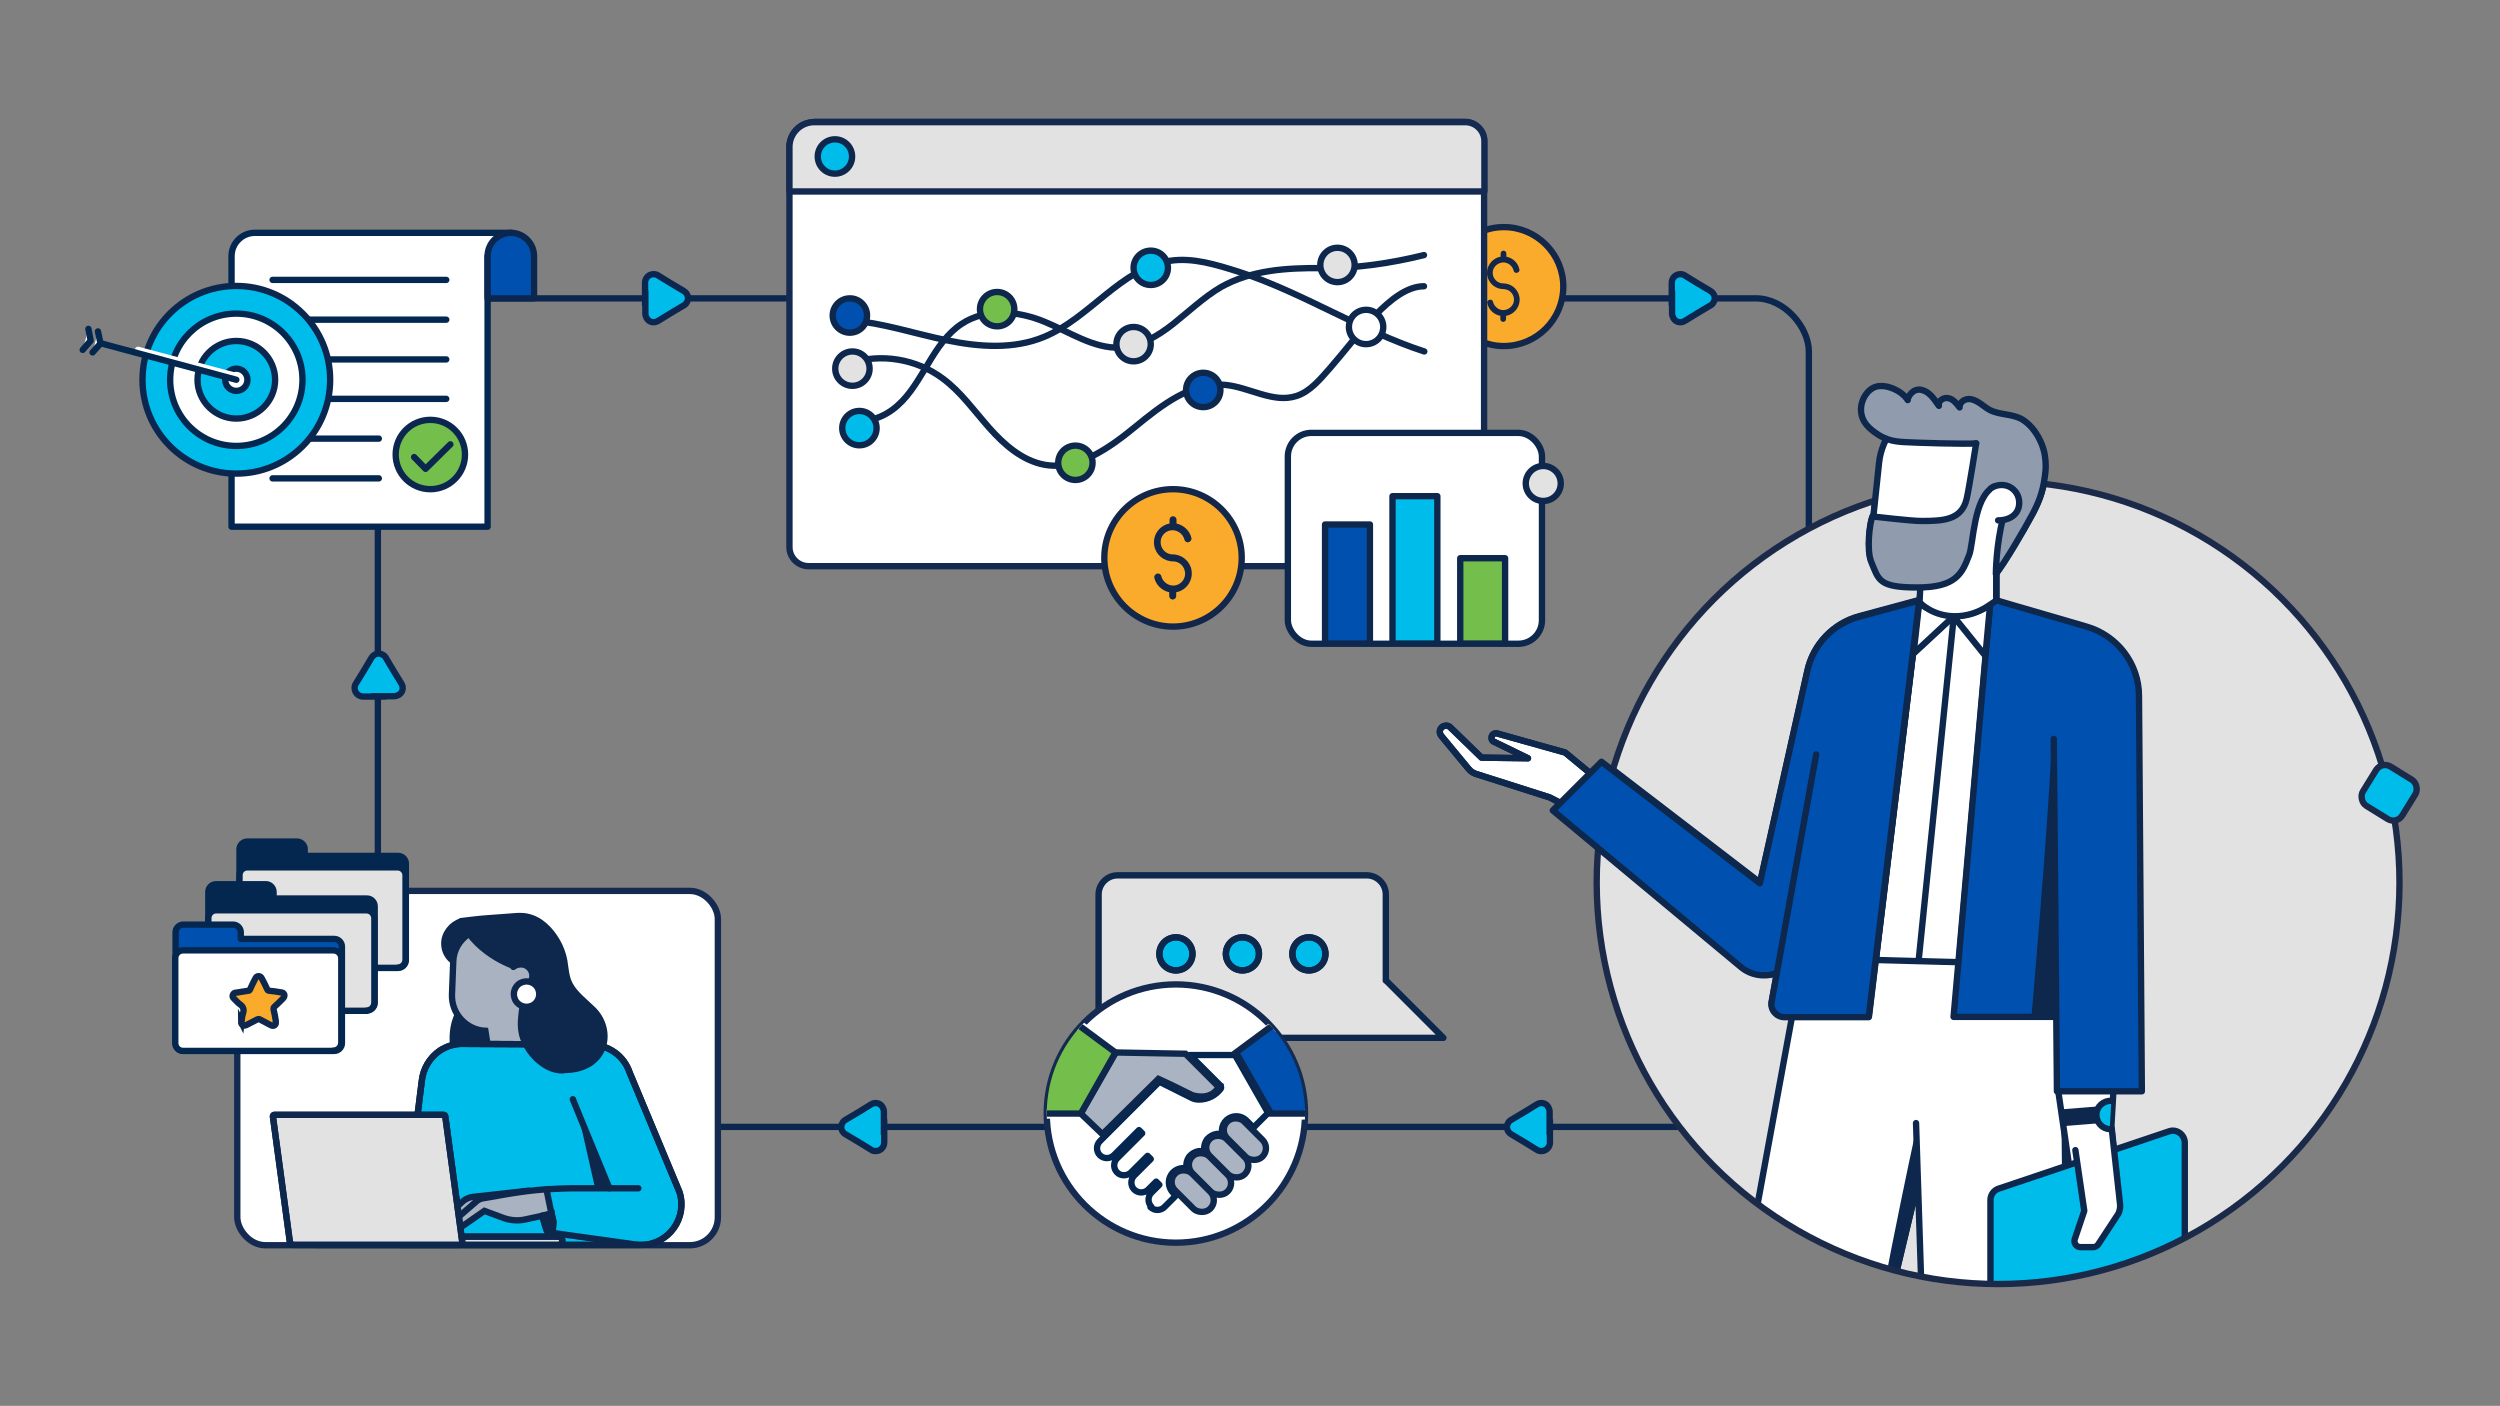 <?xml version="1.0" encoding="UTF-8"?>
<svg id="Layer_1" data-name="Layer 1" xmlns="http://www.w3.org/2000/svg" xmlns:xlink="http://www.w3.org/1999/xlink" version="1.1" viewBox="0 0 786 442">
  <rect x="0" y="0" width="786" height="442" fill="#808080" stroke="none"/>
  <defs>
    <clipPath id="clippath">
      <circle cx="628.2" cy="277.5" r="126.2" fill="#e2e2e2" stroke="#1c2a4a" stroke-miterlimit="10" stroke-width="2"/>
    </clipPath>
    <clipPath id="clippath-1">
      <rect x="404.9" y="136.1" width="79.9" height="66.3" rx="7.4" ry="7.4" fill="none" stroke="#0d274d" stroke-miterlimit="10" stroke-width="2"/>
    </clipPath>
    <clipPath id="clippath-2">
      <path d="M329.1,350.1c0-22.4,18.2-40.6,40.6-40.6s40.6,18.2,40.6,40.6-18.2,40.6-40.6,40.6-40.6-18.2-40.6-40.6Z" fill="none" stroke-width="0"/>
    </clipPath>
  </defs>
  <rect x="118.8" y="93.8" width="449.9" height="260.5" rx="16.7" ry="16.7" fill="none" stroke="#0b2750" stroke-miterlimit="10" stroke-width="2"/>
  <g>
    <path d="M491.5,90.1c0,10.3-8.4,18.7-18.7,18.7s-18.7-8.4-18.7-18.7,8.4-18.7,18.7-18.7,18.7,8.4,18.7,18.7" fill="#fbab2c" stroke-width="0"/>
    <path d="M491.5,90.1c0,10.3-8.4,18.7-18.7,18.7s-18.7-8.4-18.7-18.7,8.4-18.7,18.7-18.7,18.7,8.4,18.7,18.7Z" fill="none" stroke="#13274a" stroke-linecap="round" stroke-linejoin="round" stroke-width="2"/>
    <path d="M471.8,79.7v1c-2.8.5-4.7,3.2-4.2,6,.5,2.5,2.6,4.2,5.1,4.2,1.8,0,3.3,1.5,3.3,3.3,0,1.8-1.5,3.2-3.3,3.3-1.6,0-2.9-1.1-3.3-2.6,0-.4-.5-.7-.9-.7s-1.1.5-.9,1.1c.4,2,2,3.6,4.1,4v1c0,.5.4.9.9.9s.9-.4.9-.9v-1c2.8-.5,4.7-3.2,4.2-6-.5-2.5-2.6-4.2-5.1-4.2-1.8,0-3.3-1.5-3.3-3.3,0-1.8,1.5-3.2,3.3-3.3,1.6,0,2.9,1.1,3.3,2.6,0,.4.5.7.9.7s1.1-.5.9-1.1c-.4-2-2-3.6-4.1-4v-1c0-.5-.4-.9-.9-.9s-.9.4-.9.9" fill="#13274a" stroke-width="0"/>
  </g>
  <g>
    <g>
      <g>
        <circle cx="628.2" cy="277.5" r="126.2" fill="#e2e2e2"/>
        <g clip-path="url(#clippath)">
          <g>
            <path d="M518.9,258.5l-26.7-22.1-21.4-6c-.7-.2-1.5.2-1.7.9-.2.7,0,1.4.7,1.7l10.7,5.2-14.6-.2-9.8-9.5c-.7-.7-1.7-.7-2.5-.2-.9.6-1.1,1.9-.4,2.8l8.6,10.4c.7.9,1.7,1.5,2.9,1.8l22.6,7.2,27.9,14.4,3.5-6.5Z" fill="#fff" stroke-width="0"/>
            <path d="M518.9,258.5l-26.7-22.1-21.4-6c-.7-.2-1.5.2-1.7.9-.2.7,0,1.4.7,1.7l10.7,5.2-14.6-.2-9.8-9.5c-.7-.7-1.7-.7-2.5-.2-.9.6-1.1,1.9-.4,2.8l8.6,10.4c.7.9,1.7,1.5,2.9,1.8l22.6,7.2,27.9,14.4,3.5-6.5Z" fill="none" stroke="#0d274d" stroke-linecap="round" stroke-linejoin="round" stroke-width="2"/>
            <path d="M518.9,258.5l-26.7-22.1-21.4-6c-.7-.2-1.5.2-1.7.9-.2.7,0,1.4.7,1.7l10.7,5.2-14.6-.2-9.8-9.5c-.7-.7-1.7-.7-2.5-.2-.9.6-1.1,1.9-.4,2.8l8.6,10.4c.7.9,1.7,1.5,2.9,1.8l22.6,7.2,27.9,14.4,3.5-6.5Z" fill="none" stroke="#0d274d" stroke-linecap="round" stroke-linejoin="round" stroke-width="2"/>
            <path d="M625.2,196.3l-9.5,108-26.1-1,13.9-114.7s4,4,9.6,4.7c5.5.7,11.8-2.9,11.8-2.9l.7,1.7-.3,4.2Z" fill="#fff" stroke-width="0"/>
            <path d="M625.2,196.3l-9.5,108-26.1-1,13.9-114.7s4,4,9.6,4.7c5.5.7,11.8-2.9,11.8-2.9l.7,1.7-.3,4.2Z" fill="none" stroke="#0d274d" stroke-linecap="round" stroke-linejoin="round" stroke-width="2"/>
            <path d="M614.3,193.5l10,12.4,1.5-16.2s-3.7,3.3-11.5,3.8" fill="#fff" stroke-width="0"/>
            <path d="M614.3,193.5l10,12.4,1.5-16.2s-3.7,3.3-11.5,3.8" fill="none" stroke="#0d274d" stroke-linecap="round" stroke-linejoin="round" stroke-width="2"/>
            <path d="M601.7,205.2l12.6-11.7s-8.8-1.7-10.8-4.5c-.6,6-1.8,16.2-1.8,16.2" fill="#fff" stroke-width="0"/>
            <path d="M601.7,205.2l12.6-11.7s-8.8-1.7-10.8-4.5c-.6,6-1.8,16.2-1.8,16.2Z" fill="none" stroke="#0d274d" stroke-linecap="round" stroke-linejoin="round" stroke-width="2"/>
            <line x1="614.3" y1="193.5" x2="603.2" y2="302.2" fill="none" stroke="#0d274d" stroke-linecap="round" stroke-linejoin="round" stroke-width="2"/>
            <polyline points="602.4 353.1 609.4 568.5 651.4 568.5 648.6 303.4 566.8 301.2 517.7 568.5 555.9 568.5 602.4 374.1" fill="#fff" stroke-width="0"/>
            <polyline points="602.4 353.1 609.4 568.5 651.4 568.5 648.6 303.4 566.8 301.2 517.7 568.5 555.9 568.5 602.4 374.1" fill="none" stroke="#0d274d" stroke-linecap="round" stroke-linejoin="round" stroke-width="2"/>
            <path d="M648.4,327.8l-1.3,15.1,5.1,35.1c0,.7.8,1.3,1.5,1.2.7,0,1.3-.6,1.3-1.4l.4-11.9,5.7,13.4-4.7,12.8c-.3.9,0,1.9.8,2.3,1,.6,2.2.2,2.7-.8l6-12.1c.5-1,.7-2.2.5-3.4l-2.6-23.6,1.8-31.4-17.3,4.6Z" fill="#fff" stroke-width="0"/>
            <path d="M648.4,327.8l-1.3,15.1,5.1,35.1c0,.7.8,1.3,1.5,1.2.7,0,1.3-.6,1.3-1.4l.4-11.9,5.7,13.4-4.7,12.8c-.3.9,0,1.9.8,2.3,1,.6,2.2.2,2.7-.8l6-12.1c.5-1,.7-2.2.5-3.4l-2.6-23.6,1.8-31.4-17.3,4.6Z" fill="none" stroke="#0d274d" stroke-linecap="round" stroke-linejoin="round" stroke-width="2"/>
            <path d="M571.1,237l-12.4,68.9-1.6,8.8c-.5,2.6,1.5,4.9,4.1,4.9h18s8.4,0,8.4,0l15.9-131-18.9,5.1c-8.2,2.2-14.5,8.8-16.3,17.1l-14.9,66.7-49.8-38.2-15.3,15.3,59.1,49.2c3.2,2.7,7.5,3.3,11.2,2" fill="#fff" stroke-width="0"/>
            <path d="M571.1,237l-12.4,68.9-1.6,8.8c-.5,2.6,1.5,4.9,4.1,4.9h18s8.4,0,8.4,0l15.9-131-18.9,5.1c-8.2,2.2-14.5,8.8-16.3,17.1l-14.9,66.7-49.8-38.2-15.3,15.3,59.1,49.2c3.2,2.7,7.5,3.3,11.2,2" fill="none" stroke="#0d274d" stroke-linecap="round" stroke-linejoin="round" stroke-width="2"/>
            <path d="M645.7,232.3l1,110.8h26.7s-.9-124.3-.9-124.3c0-10.1-6.8-19-16.5-21.8l-28.5-8.3-1.8,1.1-11.5,129.9h32.1" fill="#0051af" stroke-width="0"/>
            <path d="M645.7,232.3l1,110.8h26.7s-.9-124.3-.9-124.3c0-10.1-6.8-19-16.5-21.8l-28.5-8.3-1.8,1.1-11.5,129.9h32.1" fill="none" stroke="#0d274d" stroke-linecap="round" stroke-linejoin="round" stroke-width="2"/>
            <line x1="592.7" y1="222.1" x2="577.1" y2="222.1" fill="#fff" stroke-width="0"/>
            <line x1="592.7" y1="222.1" x2="577.1" y2="222.1" fill="none" stroke="#0d274d" stroke-linecap="round" stroke-linejoin="round" stroke-width="2"/>
            <path d="M580.2,222.1h4.1s0-11.6,0-11.6c0-.8-.6-1.4-1.4-1.4h-1.4c-.8,0-1.4.6-1.4,1.4v11.6Z" fill="#fff" stroke-width="0"/>
            <path d="M580.2,222.1h4.1s0-11.6,0-11.6c0-.8-.6-1.4-1.4-1.4h-1.4c-.8,0-1.4.6-1.4,1.4v11.6Z" fill="none" stroke="#0d274d" stroke-linecap="round" stroke-linejoin="round" stroke-width="2"/>
            <path d="M630.8,421l53.5-18c1.6-.5,2.6-2,2.6-3.6v-40.1c0-2.6-2.6-4.5-5-3.6l-53.5,18c-1.6.5-2.6,2-2.6,3.6v40.1c0,2.6,2.6,4.5,5,3.6" fill="#00bceb" stroke-width="0"/>
            <path d="M630.8,421l53.5-18c1.6-.5,2.6-2,2.6-3.6v-40.1c0-2.6-2.6-4.5-5-3.6l-53.5,18c-1.6.5-2.6,2-2.6,3.6v40.1c0,2.6,2.6,4.5,5,3.6Z" fill="none" stroke="#0d274d" stroke-linecap="round" stroke-linejoin="round" stroke-width="2"/>
            <path d="M652.5,361.6l2.8,19.1-3,8.9c-.4,1.2.5,2.5,1.8,2.5h4c.6,0,1.2-.3,1.6-.9l6.3-9.6c.5-1,.7-2.2.5-3.4l-2.6-23.6" fill="#fff" stroke-width="0"/>
            <path d="M652.5,361.6l2.8,19.1-3,8.9c-.4,1.2.5,2.5,1.8,2.5h4c.6,0,1.2-.3,1.6-.9l6.3-9.6c.5-1,.7-2.2.5-3.4l-2.6-23.6" fill="none" stroke="#0d274d" stroke-linecap="round" stroke-linejoin="round" stroke-width="2"/>
            <path d="M602.5,354.7s-14.9,68-18.6,101.3l19.7-82.6-1.1-18.7Z" fill="#0d274d" stroke-width="0"/>
            <path d="M646.4,319.6h-7.7s5-57.5,6.3-84.2l1.4,84.2Z" fill="#0d274d" stroke-width="0"/>
            <path d="M627.6,188.6l-2.7,1.8c-6.3,4.1-14.5,3.8-20.3-1l-1-.8.5-9.1c-9.2-1-15.9-9.3-14.9-18.5l1.7-16c.4-3.7,2-7.6,4.4-10.6,1.9-2.3,4.8-3.4,7.7-2.8l19.9,3.7c10.6,3.4,15.1,17.9,11.1,28.3l-6.3,16.6v8.4Z" fill="#fff" stroke-width="0"/>
            <path d="M627.6,188.6l-2.7,1.8c-6.3,4.1-14.5,3.8-20.3-1l-1-.8.5-9.1c-9.2-1-15.9-9.3-14.9-18.5l1.7-16c.4-3.7,2-7.6,4.4-10.6,1.9-2.3,4.8-3.4,7.7-2.8l19.9,3.7c10.6,3.4,15.1,17.9,11.1,28.3l-6.3,16.6v8.4Z" fill="none" stroke="#0d274d" stroke-linecap="round" stroke-linejoin="round" stroke-width="2"/>
            <path d="M628.2,151.5c-6.5,3.3-7.7,19.2-9,22.8-2.2,5.8-4.1,10.2-16.3,10.2-5,0-12.1-2.3-14.5-8.1-1.5-3.6-.5-12.2.4-14.2.9,0,11.7,1.4,15.5,1.4,6.8,0,12.5-.3,14.1-6.9.8-3.4,3-17.5,3-17.5l6.8,12.5Z" fill="#909cad" stroke-width="0"/>
            <path d="M628.2,151.5c-6.5,3.3-7.7,19.2-9,22.8-2.2,5.8-4.1,10.2-16.3,10.2-5,0-12.1-2.3-14.5-8.1-1.5-3.6-.5-12.2.4-14.2.9,0,11.7,1.4,15.5,1.4,6.8,0,12.5-.3,14.1-6.9.8-3.4,3-17.5,3-17.5l6.8,12.5Z" fill="none" stroke="#0d274d" stroke-linecap="round" stroke-linejoin="round" stroke-width="2"/>
            <path d="M629.9,162.4c-2.3,8.9-2.3,17.8-2.3,17.8,3-3.9,8.6-13.4,11.6-19,2.5-4.8,3.4-7.9,4-13.3.2-1.9,0-4.9-.6-6.8-.4-1.6-2.2-6.6-6.5-9.4-3.1-2-7.3-1.4-10.6-3.2-1.1-.6-2.1-1.5-3.2-2.2-1.1-.7-2.4-1.3-3.7-1.1-1.3.2-2.5,1.3-2.4,2.6-.9-1.2-2-2.6-3.5-2.9-1.5-.4-3.4.9-3,2.4-1.5-2.1-2.9-4.4-5.4-5-2.9-.7-4.5,2.4-4.4,3.2-1.8-2.9-6.4-5-9.7-4.3-4.1.9-7.6,8.2-2.4,13,4.3,3.9,7.6,4.3,11.1,4.5,3,.2,19.5.7,22.5.4,0,0,.8,5.5,5.7,12.3l2.8,11.2Z" fill="#909cad" stroke-width="0"/>
            <path d="M629.9,162.4c-2.3,8.9-2.3,17.8-2.3,17.8,3-3.9,8.6-13.4,11.6-19,2.5-4.8,3.4-7.9,4-13.3.2-1.9,0-4.9-.6-6.8-.4-1.6-2.2-6.6-6.5-9.4-3.1-2-7.3-1.4-10.6-3.2-1.1-.6-2.1-1.5-3.2-2.2-1.1-.7-2.4-1.3-3.7-1.1-1.3.2-2.5,1.3-2.4,2.6-.9-1.2-2-2.6-3.5-2.9-1.5-.4-3.4.9-3,2.4-1.5-2.1-2.9-4.4-5.4-5-2.9-.7-4.5,2.4-4.4,3.2-1.8-2.9-6.4-5-9.7-4.3-4.1.9-7.6,8.2-2.4,13,4.3,3.9,7.6,4.3,11.1,4.5,3,.2,19.5.7,22.5.4,0,0,1.1,6.7,6,13.5l2.5,10Z" fill="none" stroke="#0d274d" stroke-linecap="round" stroke-linejoin="round" stroke-width="2"/>
            <path d="M626.2,153.1c1.3-.9,3.1-1.3,4.9-.8,2.1.6,3.7,2.5,3.9,4.7.4,3.7-2.3,6.2-6.6,6.2" fill="#fff" stroke-width="0"/>
            <path d="M626.2,153.1c1.3-.9,3.1-1.3,4.9-.8,2.1.6,3.7,2.5,3.9,4.7.4,3.7-2.3,6.2-6.6,6.2" fill="none" stroke="#0d274d" stroke-linecap="round" stroke-linejoin="round" stroke-width="2"/>
            <rect x="648.7" y="347.9" width="15.1" height="5.3" transform="translate(-26.1 54) rotate(-4.6)" fill="#0d274d" stroke-width="0"/>
            <path d="M663.8,346.1c-2.5-.1-4.6,1.8-4.7,4.2-.1,2.5,1.8,4.6,4.2,4.7" fill="#00bceb" stroke-width="0"/>
            <path d="M663.8,346.1c-2.5-.1-4.6,1.8-4.7,4.2-.1,2.5,1.8,4.6,4.2,4.7" fill="none" stroke="#0d274d" stroke-linecap="round" stroke-linejoin="round" stroke-width="2"/>
          </g>
        </g>
        <circle cx="628.2" cy="277.5" r="126.2" fill="none" stroke="#1c2a4a" stroke-miterlimit="10" stroke-width="2"/>
      </g>
      <g>
        <path d="M518.8,258.7l-26.7-22.1-21.4-6c-.7-.2-1.5.2-1.7.9-.2.7,0,1.4.7,1.7l10.7,5.2-14.6-.2-9.8-9.5c-.7-.7-1.7-.7-2.5-.2-.9.6-1.1,1.9-.4,2.8l8.6,10.4c.7.9,1.7,1.5,2.9,1.8l22.6,7.2,27.9,14.4,3.5-6.5Z" fill="#fff" stroke-width="0"/>
        <path d="M518.8,258.7l-26.7-22.1-21.4-6c-.7-.2-1.5.2-1.7.9-.2.7,0,1.4.7,1.7l10.7,5.2-14.6-.2-9.8-9.5c-.7-.7-1.7-.7-2.5-.2-.9.6-1.1,1.9-.4,2.8l8.6,10.4c.7.9,1.7,1.5,2.9,1.8l22.6,7.2,27.9,14.4,3.5-6.5Z" fill="none" stroke="#0d274d" stroke-linecap="round" stroke-linejoin="round" stroke-width="2"/>
        <path d="M518.8,258.7l-26.7-22.1-21.4-6c-.7-.2-1.5.2-1.7.9-.2.7,0,1.4.7,1.7l10.7,5.2-14.6-.2-9.8-9.5c-.7-.7-1.7-.7-2.5-.2-.9.6-1.1,1.9-.4,2.8l8.6,10.4c.7.9,1.7,1.5,2.9,1.8l22.6,7.2,27.9,14.4,3.5-6.5Z" fill="none" stroke="#0d274d" stroke-linecap="round" stroke-linejoin="round" stroke-width="2"/>
        <path d="M614.2,193.8l10,12.4,1.5-16.2s-3.7,3.3-11.5,3.8" fill="#fff" stroke-width="0"/>
        <path d="M614.2,193.8l10,12.4,1.5-16.2s-3.7,3.3-11.5,3.8" fill="none" stroke="#0d274d" stroke-linecap="round" stroke-linejoin="round" stroke-width="2"/>
        <path d="M601.6,205.5l12.6-11.7s-8.8-1.7-10.8-4.5c-.6,6-1.8,16.2-1.8,16.2" fill="#fff" stroke-width="0"/>
        <path d="M601.6,205.5l12.6-11.7s-8.8-1.7-10.8-4.5c-.6,6-1.8,16.2-1.8,16.2Z" fill="none" stroke="#0d274d" stroke-linecap="round" stroke-linejoin="round" stroke-width="2"/>
        <path d="M571,237.2l-12.4,68.9-1.6,8.8c-.5,2.6,1.5,4.9,4.1,4.9h18s8.4,0,8.4,0l15.9-131-18.9,5.1c-8.2,2.2-14.5,8.8-16.3,17.1l-14.9,66.7-49.8-38.2-15.3,15.3,59.1,49.2c3.2,2.7,7.5,3.3,11.2,2" fill="#0051af" stroke-width="0"/>
        <path d="M571,237.2l-12.4,68.9-1.6,8.8c-.5,2.6,1.5,4.9,4.1,4.9h18s8.4,0,8.4,0l15.9-131-18.9,5.1c-8.2,2.2-14.5,8.8-16.3,17.1l-14.9,66.7-49.8-38.2-15.3,15.3,59.1,49.2c3.2,2.7,7.5,3.3,11.2,2" fill="none" stroke="#0d274d" stroke-linecap="round" stroke-linejoin="round" stroke-width="2"/>
        <path d="M627.5,188.9l-2.7,1.8c-6.3,4.1-14.5,3.8-20.3-1l-1-.8.5-9.1c-9.2-1-15.9-9.3-14.9-18.5l1.7-16c.4-3.7,2-7.6,4.4-10.6,1.9-2.3,4.8-3.4,7.7-2.8l19.9,3.7c10.6,3.4,15.1,17.9,11.1,28.3l-6.3,16.6v8.4Z" fill="#fff" stroke-width="0"/>
        <path d="M627.5,188.9l-2.7,1.8c-6.3,4.1-14.6,4.2-20.4-.5l-.9-.9.5-9.5c-9.2-1-15.9-9.3-14.9-18.5l1.7-16c.4-3.7,2-7.6,4.4-10.6,1.9-2.3,4.8-3.4,7.7-2.8l19.9,3.7c10.6,3.4,15.1,17.9,11.1,28.3l-6.3,16.6v8.4Z" fill="none" stroke="#0d274d" stroke-linecap="round" stroke-linejoin="round" stroke-width="2"/>
        <path d="M628.1,151.7c-6.5,3.3-7.7,19.2-9,22.8-2.2,5.8-4.1,10.2-16.3,10.2s-12.1-2.3-14.5-8.1c-1.5-3.6-.5-12.2.4-14.2.9,0,11.7,1.4,15.5,1.4,6.8,0,12.5-.3,14.1-6.9.8-3.4,3-17.5,3-17.5l6.8,12.5Z" fill="#909cad" stroke-width="0"/>
        <path d="M629.8,162.7c-2.3,8.9-2.3,17.8-2.3,17.8,3-3.9,8.6-13.4,11.6-19,2.5-4.8,3.4-7.9,4-13.3.2-1.9,0-4.9-.6-6.8-.4-1.6-2.2-6.6-6.5-9.4-3.1-2-7.3-1.4-10.6-3.2-1.1-.6-2.1-1.5-3.2-2.2-1.1-.7-2.4-1.3-3.7-1.1-1.3.2-2.5,1.3-2.4,2.6-.9-1.2-2-2.6-3.5-2.9-1.5-.4-3.4.9-3,2.4-1.5-2.1-2.9-4.4-5.4-5-2.9-.7-4.5,2.4-4.4,3.2-1.8-2.9-6.4-5-9.7-4.3-4.1.9-7.6,8.2-2.4,13,4.3,3.9,7.6,4.3,11.1,4.5,3,.2,19.5.7,22.5.4,0,0,.8,5.5,5.7,12.3l2.8,11.2Z" fill="#909cad" stroke-width="0"/>
        <path d="M629.8,162.7c-2.3,8.9-2.3,17.8-2.3,17.8,3-3.9,8.6-13.4,11.6-19,2.5-4.8,3.4-7.9,4-13.3.2-1.9,0-4.9-.6-6.8-.4-1.6-2.2-6.6-6.5-9.4-3.1-2-7.3-1.4-10.6-3.2-1.1-.6-2.1-1.5-3.2-2.2-1.1-.7-2.4-1.3-3.7-1.1-1.3.2-2.5,1.3-2.4,2.6-.9-1.2-2-2.6-3.5-2.9-1.5-.4-3.4.9-3,2.4-1.5-2.1-2.9-4.4-5.4-5-2.9-.7-4.5,2.4-4.4,3.2-1.8-2.9-6.4-5-9.7-4.3-4.1.9-7.6,8.2-2.4,13,4.3,3.9,7.6,4.3,11.1,4.5,3,.2,19.5.7,22.5.4" fill="none" stroke="#0d274d" stroke-linecap="round" stroke-linejoin="round" stroke-width="2"/>
        <path d="M626.9,153c-6.5,3.3-6.4,18-7.8,21.5-2.2,5.8-4.1,10.2-16.3,10.2s-12.1-2.3-14.5-8.1c-1.5-3.6-.5-12.2.4-14.2.9,0,11.7,1.4,15.5,1.4,6.8,0,12.5-.3,14.1-6.9.8-3.4,3-17.5,3-17.5" fill="none" stroke="#0d274d" stroke-linecap="round" stroke-linejoin="round" stroke-width="2"/>
        <path d="M626.1,153.4c1.3-.9,3.1-1.3,4.9-.8,2.1.6,3.7,2.5,3.9,4.7.4,3.7-2.3,6.2-6.6,6.2" fill="#fff" stroke-width="0"/>
        <path d="M626,153.5c1.3-.9,3.1-1.3,4.9-.8,2.1.6,3.7,2.5,3.9,4.7.4,3.7-2.3,6.2-6.6,6.2" fill="none" stroke="#0d274d" stroke-linecap="round" stroke-linejoin="round" stroke-width="2"/>
      </g>
    </g>
    <rect x="744" y="241.9" width="14.5" height="14.5" rx="3.3" ry="3.3" transform="translate(1259.4 856) rotate(-148.3)" fill="#00bceb" stroke="#1c2a4a" stroke-linecap="round" stroke-linejoin="round" stroke-width="2"/>
  </g>
  <path d="M202.8,93.8v-4.9c0-1.5,1.2-2.7,2.7-2.7.5,0,1,.1,1.4.4l3.9,2.4,4.2,2.5c1.3.8,1.7,2.4.9,3.6-.2.4-.5.7-.9.9l-4.2,2.5-3.9,2.4c-1.3.8-2.9.4-3.6-.9-.2-.4-.4-.9-.4-1.4v-4.9Z" fill="#00bceb" stroke="#0b2750" stroke-miterlimit="10" stroke-width="2"/>
  <path d="M487.3,354.3v4.9c0,1.5-1.2,2.7-2.7,2.7-.5,0-1-.1-1.4-.4l-3.9-2.4-4.2-2.5c-1.3-.8-1.7-2.4-.9-3.6.2-.4.5-.7.9-.9l4.2-2.5,3.9-2.4c1.3-.8,2.9-.4,3.6.9.2.4.4.9.4,1.4v4.9Z" fill="#00bceb" stroke="#0b2750" stroke-miterlimit="10" stroke-width="2"/>
  <path d="M278,354.3v4.9c0,1.5-1.2,2.7-2.7,2.7-.5,0-1-.1-1.4-.4l-3.9-2.4-4.2-2.5c-1.3-.8-1.7-2.4-.9-3.6.2-.4.5-.7.9-.9l4.2-2.5,3.9-2.4c1.3-.8,2.9-.4,3.6.9.2.4.4.9.4,1.4v4.9Z" fill="#00bceb" stroke="#0b2750" stroke-miterlimit="10" stroke-width="2"/>
  <path d="M119.1,219h-4.9c-1.5,0-2.7-1.2-2.7-2.7,0-.5.1-1,.4-1.4l2.4-3.9,2.5-4.2c.8-1.3,2.4-1.7,3.6-.9.4.2.7.5.9.9l2.5,4.2,2.4,3.9c.8,1.3.4,2.9-.9,3.6-.4.2-.9.4-1.4.4h-4.9Z" fill="#00bceb" stroke="#0b2750" stroke-miterlimit="10" stroke-width="2"/>
  <path d="M525.6,93.8v-4.9c0-1.5,1.2-2.7,2.7-2.7.5,0,1,.1,1.4.4l3.9,2.4,4.2,2.5c1.3.8,1.7,2.4.9,3.6-.2.4-.5.7-.9.9l-4.2,2.5-3.9,2.4c-1.3.8-2.9.4-3.6-.9-.2-.4-.4-.9-.4-1.4v-4.9Z" fill="#00bceb" stroke="#0b2750" stroke-miterlimit="10" stroke-width="2"/>
  <path d="M435.7,308.2l18.1,18.1h-102.4c-3.3,0-6-2.7-6-6v-39.1c0-3.3,2.7-6,6-6h78.3c3.3,0,6,2.7,6,6v27.1Z" fill="#e2e2e2" stroke-width="0"/>
  <path d="M435.7,308.2l18.1,18.1h-102.4c-3.3,0-6-2.7-6-6v-39.1c0-3.3,2.7-6,6-6h78.3c3.3,0,6,2.7,6,6v27.1Z" fill="none" stroke="#0d274d" stroke-linecap="round" stroke-linejoin="round" stroke-width="2"/>
  <path d="M374.9,299.9c0,2.9-2.3,5.2-5.2,5.2s-5.2-2.3-5.2-5.2,2.3-5.2,5.2-5.2,5.2,2.3,5.2,5.2" fill="#00bceb" stroke="#0d274d" stroke-miterlimit="10" stroke-width="2"/>
  <circle cx="369.7" cy="299.9" r="5.2" transform="translate(-86.6 164.3) rotate(-22.5)" fill="none" stroke="#0d274d" stroke-linecap="round" stroke-linejoin="round" stroke-width="2"/>
  <path d="M395.8,299.9c0,2.9-2.3,5.2-5.2,5.2s-5.2-2.3-5.2-5.2,2.3-5.2,5.2-5.2,5.2,2.3,5.2,5.2" fill="#00bceb" stroke="#0d274d" stroke-miterlimit="10" stroke-width="2"/>
  <circle cx="390.6" cy="299.9" r="5.2" transform="translate(-85 172.3) rotate(-22.5)" fill="none" stroke="#0d274d" stroke-linecap="round" stroke-linejoin="round" stroke-width="2"/>
  <path d="M416.7,299.9c0,2.9-2.3,5.2-5.2,5.2s-5.2-2.3-5.2-5.2,2.3-5.2,5.2-5.2,5.2,2.3,5.2,5.2" fill="#00bceb" stroke="#0d274d" stroke-miterlimit="10" stroke-width="2"/>
  <circle cx="411.5" cy="299.9" r="5.2" transform="translate(-83.4 180.3) rotate(-22.5)" fill="none" stroke="#0d274d" stroke-linecap="round" stroke-linejoin="round" stroke-width="2"/>
  <path d="M329.1,350.1c0-22.4,18.2-40.6,40.6-40.6s40.6,18.2,40.6,40.6-18.2,40.6-40.6,40.6-40.6-18.2-40.6-40.6" fill="#fff" stroke="#142a51" stroke-linecap="round" stroke-linejoin="round" stroke-width="2"/>
  <path d="M394.1,364c-.8,0-1.6-.3-2.2-.9l-5.4-5.4c-1.2-1.2-1.2-3.2,0-4.4,1.2-1.2,3.3-1.2,4.4,0l5.4,5.4c.6.6.9,1.4.9,2.2,0,.8-.3,1.6-.9,2.2-.6.6-1.4.9-2.2.9h0" fill="#0d274d" stroke="#fff" stroke-miterlimit="10" stroke-width="2"/>
  <path d="M388.7,369.4c-.8,0-1.6-.3-2.2-.9l-5.4-5.4c-.6-.6-.9-1.4-.9-2.2,0-1.7,1.4-3.1,3.1-3.1h0c.8,0,1.6.3,2.2.9l5.4,5.4h0c.6.6.9,1.4.9,2.3,0,.8-.3,1.6-.9,2.2-.6.6-1.4.9-2.2.9h0" fill="#0d274d" stroke="#fff" stroke-miterlimit="10" stroke-width="2"/>
  <path d="M383.2,374.9c-.8,0-1.6-.3-2.2-.9l-5.4-5.4c-.6-.6-.9-1.4-.9-2.2,0-.8.3-1.6.9-2.2.6-.6,1.4-.9,2.2-.9h0c.8,0,1.6.3,2.2.9l5.4,5.4c.6.6.9,1.4.9,2.2s-.3,1.6-.9,2.2c-.6.6-1.4.9-2.2.9h0" fill="#0d274d" stroke="#fff" stroke-miterlimit="10" stroke-width="2"/>
  <path d="M370.2,373.9c-.6-.6-.9-1.4-.9-2.2,0-1.7,1.4-3.1,3.1-3.1h0c.8,0,1.6.3,2.2.9l5.4,5.4c1.2,1.2,1.2,3.2,0,4.4-.6.6-1.4.9-2.2.9h0c-.8,0-1.6-.3-2.2-.9l-5.4-5.4Z" fill="#0d274d" stroke="#fff" stroke-miterlimit="10" stroke-width="2"/>
  <path d="M340.7,349.9l10.3-18v-.2c0,0,21.1,0,21.1,0l10.2,10.2-.2.2c-1.9,1.9-5.4,2.4-6.7,1.8l-10.8-5.4c0,0-.2,0-.3,0h-7.8s0,1.4,0,1.4h6.1s-16,16-16,16l-5.9-5.9Z" fill="#0d274d" stroke="#fff" stroke-miterlimit="10" stroke-width="2"/>
  <path d="M410.3,350.1c0,22.4-18.2,40.6-40.6,40.6-22.4,0-40.6-18.2-40.6-40.6,0-22.4,18.2-40.6,40.6-40.6,22.4,0,40.6,18.2,40.6,40.6" fill="none" stroke-width="0"/>
  <g>
    <g>
      <g>
        <path d="M256,38.3h204.6c3.3,0,6,2.7,6,6v125.9c0,4.3-3.5,7.8-7.8,7.8h-204.6c-3.3,0-6-2.7-6-6V46.2c0-4.3,3.5-7.8,7.8-7.8Z" fill="#fff" stroke="#142a51" stroke-linecap="round" stroke-linejoin="round" stroke-width="2"/>
        <path d="M256,38.4h204.7c3.3,0,6,2.7,6,6v15.8h-218.5v-14c0-4.3,3.5-7.8,7.8-7.8Z" fill="#e2e2e2" stroke="#142a51" stroke-linecap="round" stroke-linejoin="round" stroke-width="2"/>
        <circle cx="262.5" cy="49.2" r="5.4" fill="#00bceb" stroke="#0d274d" stroke-miterlimit="10" stroke-width="2"/>
      </g>
      <g>
        <path d="M267.2,100.7c10.3.8,20.3,4.2,30.5,6.3,10.2,2.1,21,2.9,30.6-1.1,14.3-5.9,24.3-21.7,39.5-23.9,7.2-1.1,14.5,1.2,21.5,3.4,19.5,6.2,39,18.8,58.5,25.1" fill="none" stroke="#0d274d" stroke-linecap="round" stroke-linejoin="round" stroke-width="2"/>
        <path d="M267.2,131.6c5.1,1.8,10.9-.4,15-4.1,4.1-3.6,6.8-8.6,9.7-13.3,2.8-4.7,6-9.5,10.5-12.4,7.6-5,17.7-4.1,26.1-.6,7.8,3.2,15.3,8.4,23.6,8.1,6.2-.3,11.9-3.6,16.8-7.5,4.9-3.9,9.5-8.3,14.9-11.5,9.5-5.4,20.7-6.1,31.6-6,10.8.1,21.8-1.5,32.3-4.1" fill="none" stroke="#0d274d" stroke-linecap="round" stroke-linejoin="round" stroke-width="2"/>
        <path d="M267.2,114.2c9.7-3.2,20.9-1.4,29.2,4.8,5.7,4.2,9.9,10.2,14.6,15.5,4.7,5.3,10.4,10.3,17.3,11.6,10.4,1.9,20.3-5.1,28.6-11.9,8.3-6.8,17.7-14.2,28.2-13.2,7.7.7,15.2,5.9,22.5,3.5,4.3-1.4,7.4-5.2,10.5-8.7,8.7-9.9,19.3-25.8,29.6-25.8" fill="none" stroke="#0d274d" stroke-linecap="round" stroke-linejoin="round" stroke-width="2"/>
        <circle cx="270.2" cy="134.6" r="5.4" fill="#00bceb" stroke="#0d274d" stroke-linecap="round" stroke-linejoin="round" stroke-width="2"/>
        <circle cx="361.8" cy="84.2" r="5.4" fill="#00bceb" stroke="#0d274d" stroke-linecap="round" stroke-linejoin="round" stroke-width="2"/>
        <circle cx="338.1" cy="145.5" r="5.4" fill="#74bf4b" stroke="#0d274d" stroke-linecap="round" stroke-linejoin="round" stroke-width="2"/>
        <circle cx="313.5" cy="97.2" r="5.4" fill="#74bf4b" stroke="#0d274d" stroke-linecap="round" stroke-linejoin="round" stroke-width="2"/>
        <circle cx="268" cy="115.9" r="5.4" fill="#e2e2e2" stroke="#0d274d" stroke-linecap="round" stroke-linejoin="round" stroke-width="2"/>
        <circle cx="378.3" cy="122.6" r="5.4" fill="#0051af" stroke="#0d274d" stroke-linecap="round" stroke-linejoin="round" stroke-width="2"/>
        <circle cx="267.2" cy="99.2" r="5.4" fill="#0051af" stroke="#0d274d" stroke-linecap="round" stroke-linejoin="round" stroke-width="2"/>
        <circle cx="429.5" cy="102.8" r="5.4" fill="#fff" stroke="#0d274d" stroke-linecap="round" stroke-linejoin="round" stroke-width="2"/>
        <circle cx="420.5" cy="83.3" r="5.4" fill="#e2e2e2" stroke="#0d274d" stroke-linecap="round" stroke-linejoin="round" stroke-width="2"/>
        <circle cx="356.4" cy="108.2" r="5.4" fill="#e2e2e2" stroke="#0d274d" stroke-linecap="round" stroke-linejoin="round" stroke-width="2"/>
      </g>
    </g>
    <g>
      <rect x="404.9" y="136.1" width="79.9" height="66.3" rx="7.4" ry="7.4" fill="#fff" stroke-width="0"/>
      <g>
        <g clip-path="url(#clippath-1)">
          <rect x="416.6" y="164.9" width="14.1" height="37.5" fill="#0051af" stroke="#0d274d" stroke-linecap="round" stroke-linejoin="round" stroke-width="2"/>
          <rect x="437.8" y="156" width="14.1" height="46.4" fill="#00bceb" stroke="#0d274d" stroke-linecap="round" stroke-linejoin="round" stroke-width="2"/>
          <rect x="459.1" y="175.5" width="14.1" height="26.9" fill="#74bf4b" stroke="#0d274d" stroke-linecap="round" stroke-linejoin="round" stroke-width="2"/>
        </g>
        <rect x="404.9" y="136.1" width="79.9" height="66.3" rx="7.4" ry="7.4" fill="none" stroke="#0d274d" stroke-miterlimit="10" stroke-width="2"/>
      </g>
      <circle cx="485.2" cy="152" r="5.5" fill="#e2e2e2" stroke="#0d274d" stroke-linecap="round" stroke-linejoin="round" stroke-width="2"/>
    </g>
  </g>
  <g>
    <g>
      <g>
        <g>
          <path d="M153.3,80.5v85.1h-80.5v-85.1c0-4,3.3-7.3,7.3-7.3h80.5" fill="#fff" stroke="#032750" stroke-linecap="round" stroke-linejoin="round" stroke-width="2"/>
          <line x1="85.7" y1="88" x2="140.3" y2="88" fill="none" stroke="#032750" stroke-linecap="round" stroke-linejoin="round" stroke-width="2"/>
          <line x1="85.7" y1="100.5" x2="140.3" y2="100.5" fill="none" stroke="#032750" stroke-linecap="round" stroke-linejoin="round" stroke-width="2"/>
          <line x1="85.7" y1="113" x2="140.3" y2="113" fill="none" stroke="#032750" stroke-linecap="round" stroke-linejoin="round" stroke-width="2"/>
          <line x1="85.7" y1="125.4" x2="140.3" y2="125.4" fill="none" stroke="#032750" stroke-linecap="round" stroke-linejoin="round" stroke-width="2"/>
          <line x1="85.7" y1="137.9" x2="119.1" y2="137.9" fill="none" stroke="#032750" stroke-linecap="round" stroke-linejoin="round" stroke-width="2"/>
          <line x1="85.7" y1="150.4" x2="119.1" y2="150.4" fill="none" stroke="#032750" stroke-linecap="round" stroke-linejoin="round" stroke-width="2"/>
        </g>
        <path d="M160.6,73.2h0c4,0,7.3,3.3,7.3,7.3v13.3h-14.6v-13.3c0-4,3.3-7.3,7.3-7.3Z" fill="#0051af" stroke="#0b2750" stroke-linecap="round" stroke-linejoin="round" stroke-width="2"/>
      </g>
      <g>
        <path d="M74.3,148.9c16.3,0,29.5-13.2,29.5-29.5,0-16.3-13.2-29.5-29.5-29.5-16.3,0-29.5,13.2-29.5,29.5,0,16.3,13.2,29.5,29.5,29.5Z" fill="#00bceb" stroke="#0b2750" stroke-miterlimit="10" stroke-width="2"/>
        <path d="M74.3,140.2c11.5,0,20.8-9.3,20.8-20.8,0-11.5-9.3-20.8-20.8-20.8-11.5,0-20.8,9.3-20.8,20.8s9.3,20.8,20.8,20.8Z" fill="#fff" stroke="#042750" stroke-linecap="round" stroke-linejoin="round" stroke-width="2"/>
        <path d="M74.3,131.6c6.7,0,12.2-5.5,12.2-12.2,0-6.7-5.5-12.2-12.2-12.2-6.7,0-12.2,5.5-12.2,12.2,0,6.7,5.5,12.2,12.2,12.2Z" fill="#00bceb" stroke="#0b2750" stroke-miterlimit="10" stroke-width="2"/>
        <circle cx="74.3" cy="119.4" r="3.5" fill="#fff" stroke="#042750" stroke-linecap="round" stroke-linejoin="round" stroke-width="2"/>
        <g>
          <line x1="74.5" y1="118.3" x2="43.4" y2="110" fill="none" stroke="#fff" stroke-linecap="round" stroke-linejoin="round" stroke-width="2"/>
          <line x1="74.3" y1="119.4" x2="31.6" y2="107.9" fill="#fff" stroke="#042750" stroke-linecap="round" stroke-linejoin="round" stroke-width="2"/>
          <polyline points="29.1 110.8 31.6 108 30.8 104.2" fill="#fff" stroke="#042750" stroke-linecap="round" stroke-linejoin="round" stroke-width="2"/>
          <polyline points="26 110 28.5 107.1 27.8 103.4" fill="#fff" stroke="#042750" stroke-linecap="round" stroke-linejoin="round" stroke-width="2"/>
        </g>
      </g>
    </g>
    <g>
      <circle cx="135.3" cy="142.9" r="10.9" fill="#74bf4b" stroke="#0b2750" stroke-linecap="round" stroke-linejoin="round" stroke-width="2"/>
      <polyline points="141.6 139.7 133.8 147.4 130.2 143.7" fill="#74bf4b" stroke="#0b2750" stroke-linecap="round" stroke-linejoin="round" stroke-width="2"/>
    </g>
  </g>
  <g>
    <path d="M390.4,175.4c0,11.9-9.7,21.6-21.6,21.6s-21.6-9.7-21.6-21.6,9.7-21.6,21.6-21.6,21.6,9.7,21.6,21.6" fill="#fbab2c" stroke-width="0"/>
    <path d="M390.4,175.4c0,11.9-9.7,21.6-21.6,21.6s-21.6-9.7-21.6-21.6,9.7-21.6,21.6-21.6,21.6,9.7,21.6,21.6Z" fill="none" stroke="#13274a" stroke-linecap="round" stroke-linejoin="round" stroke-width="2"/>
    <path d="M367.7,163.4v1.2c-3.2.6-5.4,3.7-4.8,7,.5,2.8,3,4.9,5.9,4.9,2.1,0,3.8,1.7,3.8,3.9,0,2-1.7,3.7-3.7,3.7-1.8,0-3.4-1.3-3.8-3-.1-.5-.6-.8-1.1-.8s-1.2.6-1.1,1.3c.5,2.3,2.4,4.1,4.7,4.6v1.2c0,.6.5,1.1,1.1,1.1s1.1-.5,1.1-1.1v-1.2c3.2-.6,5.4-3.7,4.8-7-.5-2.8-3-4.9-5.9-4.9-2.1,0-3.8-1.7-3.8-3.9,0-2,1.7-3.7,3.7-3.7,1.8,0,3.4,1.3,3.8,3,.1.5.6.8,1.1.8s1.2-.6,1.1-1.3c-.5-2.3-2.4-4.1-4.7-4.6v-1.2c0-.6-.5-1.1-1.1-1.1s-1.1.5-1.1,1.1" fill="#13274a" stroke-width="0"/>
  </g>
  <rect x="74.6" y="280.1" width="151.1" height="111.4" rx="8.8" ry="8.8" fill="#fff" stroke="#142a51" stroke-linecap="round" stroke-linejoin="round" stroke-width="2"/>
  <g>
    <g>
      <path d="M95.8,269.1v-2.1c0-1.3-1.1-2.4-2.4-2.4h-15.7c-1.3,0-2.4,1.1-2.4,2.4v34.9c0,1.3,1.1,2.4,2.4,2.4h47.5c1.3,0,2.4-1.1,2.4-2.4v-30.4c0-1.3-1.1-2.4-2.4-2.4h-29.4Z" fill="#042750" stroke="#042750" stroke-linecap="round" stroke-linejoin="round" stroke-width="2"/>
      <path d="M125.1,304.3h-47.4c-1.3,0-2.4-1.1-2.4-2.4v-26.8c0-1.3,1.1-2.4,2.4-2.4h47.3c1.4,0,2.5,1.1,2.5,2.5h0v26.5c0,1.4-1.1,2.5-2.5,2.5Z" fill="#e2e2e2" stroke="#042750" stroke-linecap="round" stroke-linejoin="round" stroke-width="2"/>
    </g>
    <g>
      <path d="M86,282.5v-2.1c0-1.3-1.1-2.4-2.4-2.4h-15.7c-1.3,0-2.4,1.1-2.4,2.4v34.9c0,1.3,1.1,2.4,2.4,2.4h47.5c1.3,0,2.4-1.1,2.4-2.4v-30.4c0-1.3-1.1-2.4-2.4-2.4h-29.4Z" fill="#042750" stroke="#042750" stroke-linecap="round" stroke-linejoin="round" stroke-width="2"/>
      <path d="M115.3,317.8h-47.4c-1.3,0-2.4-1.1-2.4-2.4v-26.8c0-1.3,1.1-2.4,2.4-2.4h47.3c1.4,0,2.5,1.1,2.5,2.5h0v26.5c0,1.4-1.1,2.5-2.5,2.5Z" fill="#e2e2e2" stroke="#042750" stroke-linecap="round" stroke-linejoin="round" stroke-width="2"/>
    </g>
    <g>
      <path d="M75.7,295.2v-2.1c0-1.3-1.1-2.4-2.4-2.4h-15.7c-1.3,0-2.4,1.1-2.4,2.4v34.9c0,1.3,1.1,2.4,2.4,2.4h47.5c1.3,0,2.4-1.1,2.4-2.4v-30.4c0-1.3-1.1-2.4-2.4-2.4h-29.4Z" fill="#0051af" stroke="#042750" stroke-linecap="round" stroke-linejoin="round" stroke-width="2"/>
      <path d="M104.9,330.4h-47.4c-1.3,0-2.4-1.1-2.4-2.4v-26.8c0-1.3,1.1-2.4,2.4-2.4h47.3c1.4,0,2.5,1.1,2.5,2.5h0v26.5c0,1.4-1.1,2.5-2.5,2.5Z" fill="#fff" stroke="#042750" stroke-linecap="round" stroke-linejoin="round" stroke-width="2"/>
    </g>
    <path d="M75.8,321.3c0,.9.8,1.4,1.6,1,1.2-.6,2.4-1.2,3.5-1.8.3-.1.5-.2.8,0,1.1.6,2.3,1.2,3.4,1.8.7.4,1.4.2,1.6-.5,0-.3,0-.6,0-.9-.2-1.2-.4-2.4-.7-3.6,0-.3,0-.5.2-.7.9-.8,1.8-1.7,2.7-2.6.4-.4.6-.8.5-1.3-.2-.5-.6-.7-1.1-.7-1.2-.2-2.4-.4-3.6-.5-.4,0-.6-.2-.7-.5-.5-1.1-1.1-2.3-1.7-3.4-.2-.4-.5-.7-1-.7-.5,0-.8.3-1,.7-.6,1.2-1.2,2.3-1.7,3.5-.1.3-.3.4-.6.4-1.3.2-2.6.4-3.8.6-.5,0-.8.2-1,.7-.2.5,0,.9.4,1.2.6.6,1.2,1.3,1.9,1.8,1,.7,1.3,1.6.9,2.8-.3,1-.4,2-.5,2.9Z" fill="#fbab2c" stroke="#0d274d" stroke-miterlimit="10" stroke-width="2"/>
  </g>
  <g>
    <path d="M145,289.7c-3,.9-5.4,3.9-5.3,7.1,0,2.3,1.3,4.5,3.3,5.7l2.2,1.4,3-13-3.6-1" fill="#0d274d" stroke-width="0"/>
    <path d="M145,289.7c-3,.9-5.4,3.9-5.3,7.1,0,2.3,1.3,4.5,3.3,5.7l2.2,1.4,3-13-3.6-1" fill="none" stroke="#0d274d" stroke-linecap="round" stroke-linejoin="round" stroke-width="2"/>
    <path d="M144.5,335.1c-2.6-4.5-2.9-11.3-.6-16l5.1-.7,8.1,5.2.3,10-12.9,1.5Z" fill="#0d274d" stroke-width="0"/>
    <path d="M144.5,335.1c-2.6-4.5-2.9-11.3-.6-16l5.1-.7,8.1,5.2.3,10-12.9,1.5Z" fill="none" stroke="#0d274d" stroke-linecap="round" stroke-linejoin="round" stroke-width="2"/>
    <path d="M168,323.5l1.7-7.1c1.9-7.9-2.6-16-10.3-18.6l-12.1-4.1c-2.8,1.9-4.7,5-4.8,8.6l-.4,10.4c-.2,6,4.5,11.1,10.5,11.4l.8,5h18c0,0-3.4-5.5-3.4-5.5Z" fill="#a8b2c0" stroke-width="0"/>
    <path d="M168,323.5l1.7-7.1c1.9-7.9-2.6-16-10.3-18.6l-12.1-4.1c-2.8,1.9-4.7,5-4.8,8.6l-.4,10.4c-.2,6,4.5,11.1,10.5,11.4l.8,5h18c0,0-3.4-5.5-3.4-5.5" fill="none" stroke="#0d274d" stroke-miterlimit="10" stroke-width="2"/>
    <path d="M201.6,391.4c8.6,0,14.7-8.5,12-16.7l-15.6-37.4c-1.8-5.4-6.7-8.9-12.7-8.9l-40.2-.2c-2.4,0-4.8.8-6.8,2.1-3.2,2.2-5.3,5.7-5.7,9.6l-6.4,51.5h75.4Z" fill="#00bceb" stroke="#042750" stroke-linecap="round" stroke-linejoin="round" stroke-width="2"/>
    <path d="M201.6,391.4c8.6,0,14.7-8.5,12-16.7l-15.6-37.4c-1.8-5.4-6.7-8.9-12.7-8.9l-40.2-.2c-2.4,0-4.8.8-6.8,2.1-3.2,2.2-5.3,5.7-5.7,9.6l-6.4,51.5h75.4Z" fill="none" stroke="#0d274d" stroke-linecap="round" stroke-linejoin="round" stroke-width="2"/>
    <path d="M200.7,373.6h-20.6c-2.4,0-5.8.2-8.2.3" fill="none" stroke="#0d274d" stroke-linecap="round" stroke-linejoin="round" stroke-width="2"/>
    <polyline points="180.1 345.6 182.3 351 191.6 373.6" fill="#fff" stroke-width="0"/>
    <polyline points="180.1 345.6 182.3 351 191.6 373.6" fill="none" stroke="#0d274d" stroke-linecap="round" stroke-linejoin="round" stroke-width="2"/>
    <path d="M200.7,391.4l-27.9-3.9.7-1.8c.1-.6.6-1,.5-1.6l-.6-2.7" fill="none" stroke="#0d274d" stroke-linecap="round" stroke-linejoin="round" stroke-width="2"/>
    <path d="M166.6,374.3l-17.9,2c-1.2.1-2.4.7-3.3,1.5l-6.4,5.9c-.6.5-.6,1.4,0,2,.5.5,1.2.6,1.8.3l.9-.6" fill="#a8b2c0" stroke-width="0"/>
    <path d="M166.6,374.3l-17.9,2c-1.2.1-2.4.7-3.3,1.5l-6.4,5.9c-.6.5-.6,1.4,0,2,.5.5,1.2.6,1.8.3l.9-.6" fill="none" stroke="#0d274d" stroke-miterlimit="10" stroke-width="2"/>
    <path d="M173.4,381.6l-8.3,1.8c-2.2.5-4.5.3-6.6-.4l-6.2-2.3-8.2,5.7c-.5.4-1.5.4-2,0,0,0,0,0,0-.1-.5-.6-.5-1.5.1-2l7.6-6.6c.7-.6,1.5-.9,2.3-1l7.5-1.3c4.2-.7,8-1.2,12.2-1.5l1.6,7.8Z" fill="#a8b2c0" stroke-width="0"/>
    <path d="M173.4,381.6l-8.3,1.8c-2.2.5-4.5.3-6.6-.4l-6.2-2.3-8.2,5.7c-.5.4-1.5.4-2,0,0,0,0,0,0-.1-.5-.6-.5-1.5.1-2l7.6-6.6c.7-.6,1.5-.9,2.3-1l7.5-1.3c4.2-.7,8-1.2,12.2-1.5l1.6,7.8Z" fill="none" stroke="#0d274d" stroke-miterlimit="10" stroke-width="2"/>
    <polygon points="181.6 349.3 187.1 373.6 191.6 373.6 181.6 349.3" fill="#0d274d" stroke-width="0"/>
    <path d="M172.8,387.6h0c-.4,0-.7-.2-.9-.6l-.3-.8-1.2-4,3-.6.6,2.5v1.1l-.2,1.5c0,.5-.5.8-1,.8" fill="#0d274d" stroke-width="0"/>
    <path d="M172.8,387.6h0c-.4,0-.7-.2-.9-.6l-.3-.8-1.2-4,3-.6.6,2.5v1.1l-.2,1.5c0,.5-.5.8-1,.8Z" fill="none" stroke="#0d274d" stroke-linecap="round" stroke-linejoin="round" stroke-width="2"/>
    <path d="M177.2,336.5c-5.2.4-10.6-4.7-12.5-9.6,0-.2-.1-.3-.2-.5-1.8-5.2.4-10.3.3-15.8l-2.1-6.5s-12.2-3.4-17.7-14.5c0,0,6.2-.8,8.4-.9l9.5-.7c.9,0,1.8,0,2.7.2,4.2.8,7.4,4.1,9.5,7.7,1.1,1.9,1.9,4,2.3,6.2.4,2.5.5,5.1,1.7,7.4,1.6,3.1,4.9,5.5,7.5,8.1,0,0,0,0,.1.1,6.4,6.7,3.8,18.8-9.5,18.7" fill="#0d274d" stroke-width="0"/>
    <path d="M177.2,336.5c-5.2.4-10.6-4.7-12.5-9.6,0-.2-.1-.3-.2-.5-1.8-5.2.4-10.3.3-15.8l-2.1-6.5s-12.2-3.4-17.7-14.5c0,0,6.2-.8,8.4-.9l9.5-.7c.9,0,1.8,0,2.7.2,4.2.8,7.4,4.1,9.5,7.7,1.1,1.9,1.9,4,2.3,6.2.4,2.5.5,5.1,1.7,7.4,1.6,3.1,4.9,5.5,7.5,8.1,0,0,0,0,.1.1,6.4,6.7,3.8,18.8-9.5,18.7" fill="none" stroke="#0d274d" stroke-linecap="round" stroke-linejoin="round" stroke-width="2"/>
    <path d="M163.6,310.5c2.1,0,3.8-1.6,3.8-3.7,0-1.9-1.5-3.5-3.4-3.6-1,0-1.9.2-2.6.8" fill="#a8b2c0" stroke-width="0"/>
    <path d="M163.6,310.5c2.1,0,3.8-1.6,3.8-3.7,0-1.9-1.5-3.5-3.4-3.6-1,0-1.9.2-2.6.8" fill="none" stroke="#0d274d" stroke-linecap="round" stroke-miterlimit="10" stroke-width="2"/>
    <path d="M145.3,388.8h30.2c.7,0,1.3.6,1.3,1.3s-.6,1.3-1.3,1.3h-76.7v-1.9" fill="#e2e2e2" stroke="#042750" stroke-linecap="round" stroke-linejoin="round" stroke-width="2"/>
    <path d="M145.3,388.8h30.2c.7,0,1.3.6,1.3,1.3s-.6,1.3-1.3,1.3h-76.7v-1.9" fill="none" stroke="#0d274d" stroke-linecap="round" stroke-linejoin="round" stroke-width="2"/>
    <path d="M92.4,391.4h51.9c.6,0,1.1-.5,1-1.2l-5.3-39.2c0-.3-.3-.5-.6-.5h-53.1c-.3,0-.5.2-.5.5l5.3,39.2c0,.6.7,1.2,1.3,1.2" fill="#e2e2e2" stroke="#042750" stroke-linecap="round" stroke-linejoin="round" stroke-width="2"/>
    <path d="M92.4,391.4h51.9c.6,0,1.1-.5,1-1.2l-5.3-39.2c0-.3-.3-.5-.6-.5h-53.1c-.3,0-.5.2-.5.5l5.3,39.2c0,.6.7,1.2,1.3,1.2Z" fill="none" stroke="#0d274d" stroke-linecap="round" stroke-linejoin="round" stroke-width="2"/>
    <path d="M169.4,311.5c.6,2.1-.7,4.4-2.8,4.9-2.1.6-4.4-.7-4.9-2.8-.6-2.1.7-4.4,2.8-4.9,2.1-.6,4.4.7,4.9,2.8" fill="#fff" stroke-width="0"/>
    <path d="M169.4,311.5c.6,2.1-.7,4.4-2.8,4.9-2.1.6-4.4-.7-4.9-2.8-.6-2.1.7-4.4,2.8-4.9,2.1-.6,4.4.7,4.9,2.8Z" fill="none" stroke="#0d274d" stroke-linecap="round" stroke-linejoin="round" stroke-width="2"/>
  </g>
  <g clip-path="url(#clippath-2)">
    <path d="M326.6,350.7h12.9s6.1,6.1,6.1,6.1l-.9.9c-.9.9-1.3,2-1.3,3.2,0,2.5,2,4.5,4.5,4.5h0c.2,0,.4,0,.6,0h.4c0,0,0,.4,0,.4,0,.2,0,.4,0,.6,0,2.5,2,4.5,4.5,4.5h0c.2,0,.4,0,.6,0h.4c0,0,0,.4,0,.4,0,.2,0,.4,0,.6,0,2.5,2,4.5,4.5,4.5h0c.2,0,.4,0,.6,0h.4c0,0,0,.4,0,.4-.2,1.4.3,2.8,1.3,3.8.9.8,2,1.3,3.2,1.3h0c1.2,0,2.3-.5,3.2-1.3l3.6-3.6,3.6,3.6c1,1,2.4,1.5,3.8,1.3,2.5-.3,4.2-2.6,3.9-5.1v-.4c0,0,.4,0,.4,0,.2,0,.4,0,.6,0,.2,0,.4,0,.6,0,2.5-.3,4.2-2.6,3.8-5.1v-.4c0,0,.4,0,.4,0,.2,0,.4,0,.6,0h0c.2,0,.4,0,.6,0,1.2-.2,2.2-.8,3-1.7.7-1,1-2.1.9-3.3v-.4c0,0,.4,0,.4,0,1.5.2,3-.3,4-1.3,1.7-1.8,1.6-4.6-.2-6.3l-2.2-2.2,4.7-4.7h12.9s0-1.4,0-1.4h-12.8s-10.3-18.1-10.3-18.1l20.9-15.7-.8-1.1-21.2,15.9h0c0,0-37.5,0-37.5,0l-21.3-15.9-.8,1.1,20.7,15.5.2.2-10.2,17.9v.2c0,0-12.9,0-12.9,0v1.4Z" fill="#0d274d" stroke="#fff" stroke-miterlimit="10" stroke-width="2"/>
    <path d="M362,379.4c-.6-.6-.9-1.4-.9-2.2s.3-1.6.9-2.2l2.5-2.5-1-1-2.5,2.5c-1.2,1.2-3.2,1.2-4.4,0-.6-.6-.9-1.4-.9-2.2,0-.8.3-1.6.9-2.2l5.2-5.2-1-1-5.2,5.2c-1.2,1.2-3.3,1.2-4.4,0-.6-.6-.9-1.4-.9-2.2s.3-1.6.9-2.2l7.9-7.9-1-1-7.9,7.9c-1.2,1.2-3.2,1.2-4.4,0-.6-.6-.9-1.4-.9-2.2s.3-1.6.9-2.2l18.5-18.5.2-.2,10.4,5.2c.7.3,1.4.4,2.1.4h0c2.7,0,5.2-1.3,6.8-3.4.2-.3.1-.6,0-.9l-9.7-9.7h14.2s10.4,18.2,10.4,18.2l-4.6,4.6-2.2-2.2c-1-1-2.4-1.5-3.8-1.3-2.5.3-4.2,2.6-3.9,5.1v.4c0,0-.4,0-.4,0-.4,0-.8,0-1.3,0-1.2.2-2.2.8-3,1.7-.7,1-1,2.1-.9,3.3v.4c0,0-.4,0-.4,0-.4,0-.8,0-1.3,0-1.2.2-2.2.8-3,1.7-.7,1-1,2.1-.9,3.3v.4c0,0-.4,0-.4,0-1.4-.2-2.8.3-3.8,1.3-1.8,1.8-1.7,4.6,0,6.4l.9.9-3.6,3.6c-.6.6-1.4.9-2.2.9s-1.6-.3-2.2-.9" fill="#fff" stroke="#032750" stroke-linecap="round" stroke-linejoin="round" stroke-width="2"/>
    <rect x="387.6" y="350.4" width="7.5" height="15.6" rx="3.7" ry="3.7" transform="translate(921.4 334.7) rotate(135)" fill="#aab3c1" stroke="#0d274d" stroke-miterlimit="10" stroke-width="2"/>
    <rect x="382.1" y="355.8" width="7.5" height="15.6" rx="3.7" ry="3.7" transform="translate(915.8 347.9) rotate(135)" fill="#aab3c1" stroke="#0d274d" stroke-miterlimit="10" stroke-width="2"/>
    <rect x="376.8" y="361.3" width="7.5" height="15.6" rx="3.7" ry="3.7" transform="translate(910.5 361) rotate(135)" fill="#aab3c1" stroke="#0d274d" stroke-miterlimit="10" stroke-width="2"/>
    <rect x="371.3" y="366.7" width="7.5" height="15.6" rx="3.7" ry="3.7" transform="translate(905 374.1) rotate(135)" fill="#aab3c1" stroke="#0d274d" stroke-miterlimit="10" stroke-width="2"/>
    <path d="M383.1,341.7l-10.4-10.4-21.9-.4-11,19.2,6.8,6.5,17.6-17.4,4.1,1.9,6.5,3.2s5.7,2.1,8.4-2.6Z" fill="#aab3c1" stroke="#0d274d" stroke-miterlimit="10" stroke-width="2"/>
    <polygon points="411.7 350.1 399.6 350.1 388.6 330.9 401.3 321.5 409.5 335.2 411.7 350.1" fill="#0051af" stroke="#0d274d" stroke-miterlimit="10" stroke-width="2"/>
    <polygon points="327.7 350.1 339.8 350.1 350.7 330.9 338 321.5 329.8 335.2 327.7 350.1" fill="#74bf4b" stroke="#0d274d" stroke-miterlimit="10" stroke-width="2"/>
  </g>
</svg>